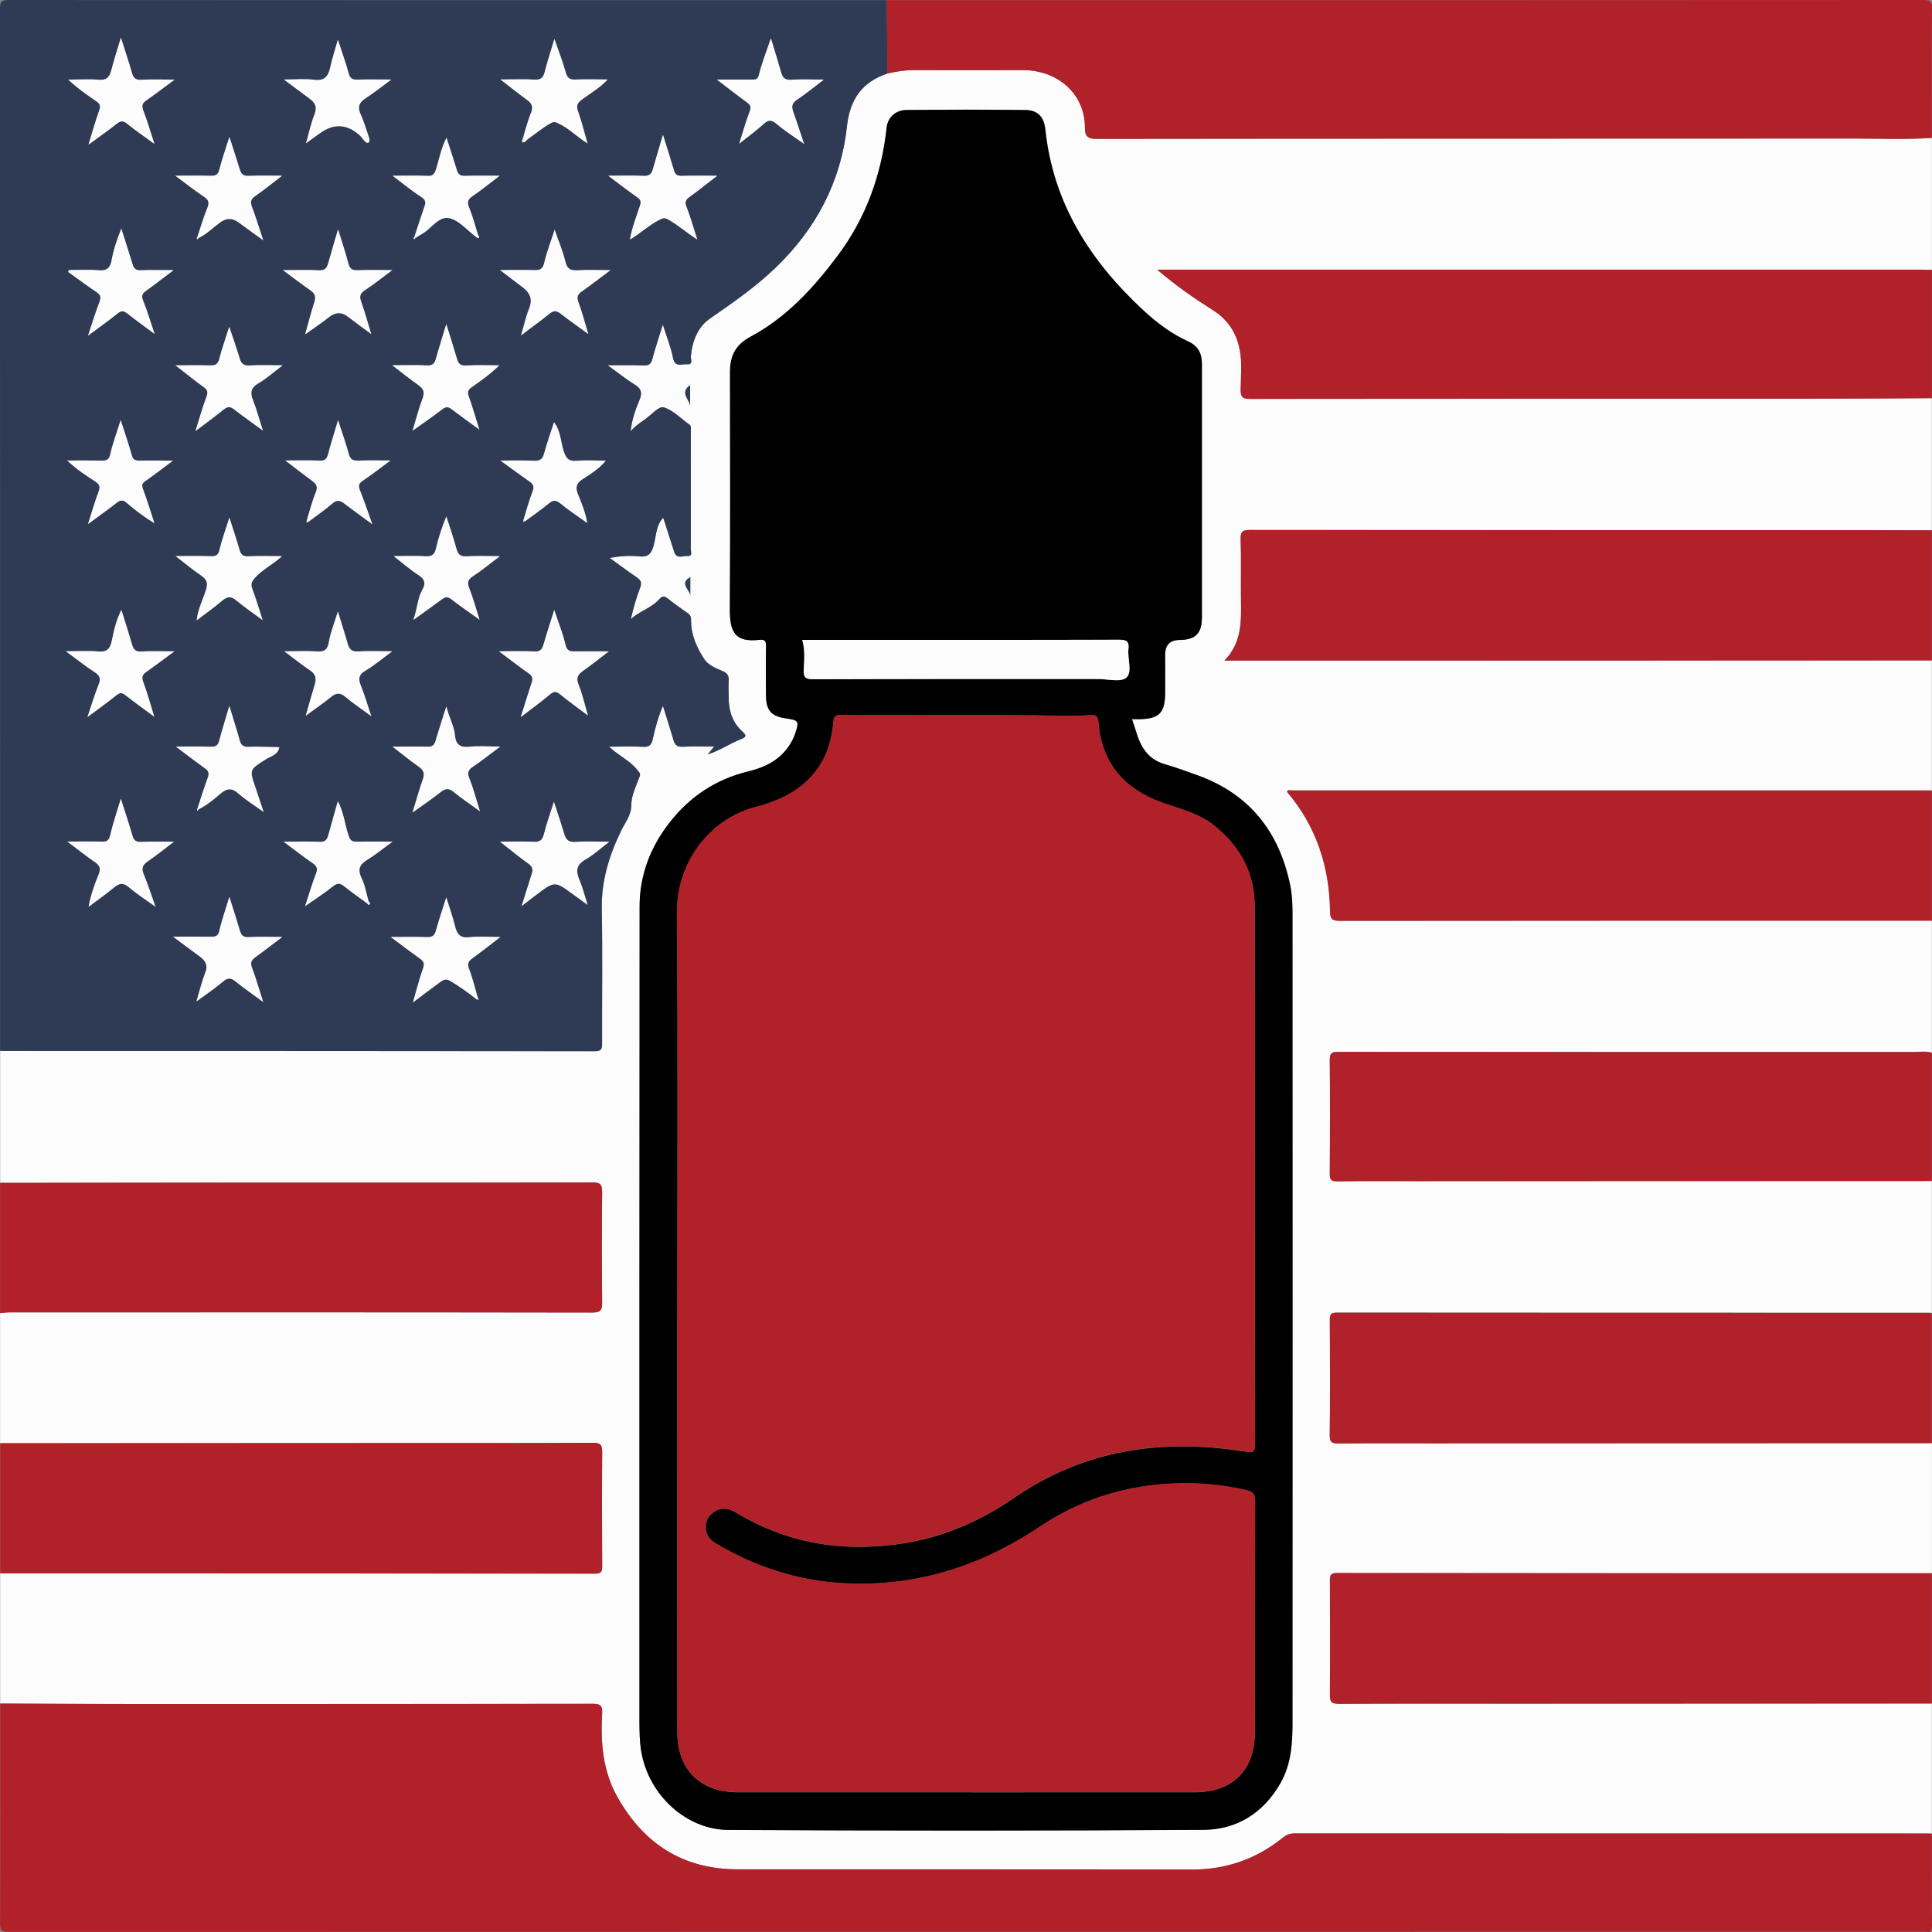 <svg viewBox="0 0 24 24" height="24" width="24" xmlns="http://www.w3.org/2000/svg" data-name="Layer_1" id="a">
  <rect x="0" y="0" width="24" height="24" fill="#808080" stroke="none"/>
  <path style="fill: #fdfcfc;" d="M23.998,21.162v1.617c-.012,0-.023-.002-.035-.002-2.627,0-5.255,0-7.882-.001-.059,0-.101.017-.146.054-.33.265-.702.396-1.131.395-1.882-.005-3.763,0-5.645-.003-.673,0-1.163-.317-1.489-.897-.183-.325-.21-.679-.19-1.041.005-.087-.014-.118-.112-.118-1.909.004-3.818.003-5.727.003-.546,0-1.093-.004-1.639-.006v-1.617c2.463,0,4.926,0,7.389.003.075,0,.089-.022.089-.092-.003-.472-.004-.945,0-1.417,0-.088-.017-.116-.113-.116-.921.004-1.842.003-2.764.003-1.534,0-3.068.001-4.602.002,0-.539,0-1.078,0-1.617.039-.003.077-.009.116-.009,2.413,0,4.825-.002,7.238.002.108,0,.127-.029.125-.129-.005-.453-.005-.906,0-1.359,0-.096-.014-.13-.123-.129-1.343.005-2.686.003-4.029.003-1.109,0-2.217.002-3.326.003,0-.547,0-1.094,0-1.64.012,0,.023.002.035.002,2.451,0,4.902,0,7.353.003.086,0,.09-.035.09-.101-.002-.554.007-1.109-.004-1.662-.007-.352.092-.671.243-.981.05-.101.124-.185.124-.317,0-.117.061-.236.103-.351.015-.041-.005-.051-.024-.076-.092-.121-.235-.18-.356-.295.153,0,.288-.005.423.002.074.004.104-.024.119-.09.03-.14.067-.277.128-.419.047.15.092.287.131.426.018.062.047.086.115.082.126-.007.252-.002.39-.002-.035.042-.059.07-.082.099,0,.002-.002.005-.002.007,0-.003,0-.006,0-.009.148-.043.275-.135.418-.19.061-.023.073-.044.018-.092-.132-.117-.175-.271-.173-.442,0-.062-.003-.125,0-.187.004-.066-.013-.098-.083-.127-.08-.033-.173-.071-.222-.148-.093-.144-.163-.301-.162-.478,0-.037-.006-.066-.04-.089-.086-.06-.172-.121-.254-.187-.041-.033-.071-.022-.099.01-.097.113-.247.149-.356.251.032-.135.067-.265.116-.39.025-.065.009-.096-.044-.132-.114-.077-.224-.159-.335-.24.127-.022.248-.032.366-.019.112.012.152-.031.181-.134.033-.116.023-.25.12-.345.046.143.091.282.135.422.03.096.109.048.167.052.067.005.039-.055.039-.086.002-.488.002-.976,0-1.464,0-.029.013-.062-.021-.085-.105-.074-.201-.179-.317-.211-.059-.016-.155.097-.233.151-.062.043-.125.086-.176.147.014-.137.057-.264.109-.387.035-.084.029-.14-.055-.192-.11-.068-.211-.15-.34-.242.173,0,.313-.004.452.002.062.002.087-.018.103-.077.037-.137.082-.272.131-.431.049.156.102.283.127.415.024.123.108.074.171.079.086.008.047-.065.05-.1.018-.187.087-.364.235-.466.283-.195.565-.391.813-.629.502-.481.815-1.065.891-1.759.036-.333.186-.553.504-.658.11-.027.22-.044.335-.043.449.002.898.001,1.347,0,.43,0,.774.292.772.716,0,.109.036.138.148.138,3.138-.004,6.276-.002,9.414-.004.32,0,.639.014.959-.008v1.64c-.039,0-.078-.002-.117-.002-3.12,0-6.24,0-9.36,0h-.146c.231.198.46.356.695.505.181.114.287.277.329.488.033.167.013.335.012.502,0,.097.033.11.118.11,2.374-.002,4.748-.002,7.122-.003.449,0,.898-.004,1.346-.006v1.64c-.273,0-.547-.002-.82-.002-2.55,0-5.1,0-7.65-.002-.087,0-.119.015-.116.111.008.25,0,.5.004.75.003.268.014.537-.206.761.932,0,1.837,0,2.743,0,2.015,0,4.03-.001,6.045-.002v1.617c-.012,0-.023-.001-.035-.001-2.639,0-5.278,0-7.917,0-.02,0-.048-.013-.059.016.363.429.528.928.535,1.483.001.095.024.121.121.121,2.452-.003,4.903-.002,7.355-.002v1.64c-.073-.023-.147-.009-.221-.009-2.385,0-4.769,0-7.154-.002-.08,0-.105.017-.104.1.004.472.004.945,0,1.417,0,.071.016.092.09.091.34-.004.679-.002,1.019-.002,2.123,0,4.247-.001,6.37-.002v1.64c-.012-.001-.023-.003-.035-.003-2.452,0-4.904,0-7.356-.002-.078,0-.088.025-.087.092.003.476.005.953-.001,1.429-.001.095.031.105.112.104.386-.004.773-.002,1.16-.002,2.069,0,4.139-.001,6.208-.002v1.617c-2.463,0-4.926,0-7.389-.003-.075,0-.089.022-.089.092.003.472.004.945,0,1.417,0,.089.018.116.113.116.749-.004,1.499-.002,2.248-.002,1.706,0,3.412-.001,5.117-.002ZM14.061,8.933c.036,0,.063,0,.09,0,.245-.001.322-.076.324-.319.001-.16,0-.32,0-.48q0-.183.18-.185c.199-.002.277-.082.277-.284,0-.457,0-.914,0-1.371,0-.59,0-1.179,0-1.769,0-.132-.042-.226-.174-.286-.207-.094-.389-.232-.554-.385-.659-.61-1.121-1.328-1.217-2.245-.017-.159-.095-.241-.248-.243-.492-.006-.984-.005-1.476,0-.139.001-.234.093-.247.218-.064.585-.254,1.12-.61,1.594-.3.4-.635.764-1.079,1.003-.191.102-.257.24-.257.439.001.98.004,1.96-.002,2.941-.002.287.06.422.371.386.06-.007.08.013.079.077-.004.203-.002.406-.001.609.001.191.063.263.246.29.163.024.168.032.116.191-.018.056-.046.106-.079.155-.121.179-.301.264-.503.313-.401.097-.726.314-.979.637-.237.304-.37.653-.371,1.039-.003,3.374-.002,6.748-.002,10.122,0,.125.002.249.022.373.088.541.558.975,1.08.978,1.968.011,3.936.011,5.905-.001.413-.002.741-.207.954-.577.135-.235.151-.491.151-.75.002-3.351.001-6.701,0-10.052,0-.114-.003-.231-.026-.343-.134-.668-.502-1.143-1.154-1.378-.135-.049-.27-.098-.408-.138-.212-.061-.302-.221-.358-.414-.013-.044-.029-.087-.048-.146ZM8.573,5.041v-.256c-.134.094-.008.174,0,.256ZM8.575,7.405v-.235c-.147.082.006.16,0,.235Z"></path>
  <path style="fill: #2f3b55;" d="M8.789,9.373c.024-.028.047-.057.082-.099-.138,0-.264-.005-.39.002-.068.004-.097-.021-.115-.082-.04-.139-.085-.276-.131-.426-.061.142-.097.28-.128.419-.014.066-.044.095-.119.09-.135-.008-.27-.002-.423-.002.121.114.264.174.356.295.019.025.039.035.024.076-.042.115-.102.234-.103.351,0,.132-.075.215-.124.317-.151.31-.25.628-.243.981.011.554.002,1.108.004,1.662,0,.067-.003.102-.09.101-2.451-.003-4.902-.002-7.353-.003-.012,0-.023-.001-.035-.002,0-4.315,0-8.631-.002-12.946C0,.02.02,0,.108,0c3.636.003,7.272.002,10.908.002.003.304.006.608.009.911-.318.104-.468.324-.504.658-.076.694-.388,1.279-.891,1.759-.248.237-.53.433-.813.629-.148.102-.217.279-.235.466-.003.036.035.108-.05.1-.063-.006-.147.044-.171-.079-.025-.132-.078-.259-.127-.415-.049.159-.094.294-.131.431-.016.059-.041.079-.103.077-.14-.005-.28-.002-.452-.002.129.093.23.175.34.242.084.052.091.108.055.192-.052.123-.095.25-.109.387.051-.062.114-.104.176-.147.079-.055.174-.168.233-.151.116.032.212.137.317.211.034.023.021.056.021.085,0,.488.001.976,0,1.464,0,.031.028.091-.039.086-.057-.004-.136.044-.167-.052-.044-.139-.089-.278-.135-.422-.096.095-.086.23-.12.345-.03.104-.07.146-.181.134-.118-.012-.238-.003-.366.019.112.08.221.163.335.24.053.036.069.067.044.132-.049.125-.084.255-.116.39.108-.102.258-.138.356-.251.028-.032.058-.043.099-.01.082.066.168.127.254.187.034.023.04.052.04.089-.001.178.069.334.162.478.049.076.142.114.222.148.07.029.087.061.083.127-.004.062,0,.125,0,.187-.002.171.041.325.173.442.054.048.042.069-.018.092-.143.055-.269.147-.418.19l.002.002ZM3.833,6.482c.099-.075.203-.145.297-.227.057-.05.097-.038.149.002.106.082.216.16.347.256-.057-.158-.101-.291-.153-.42-.023-.057-.018-.087.037-.123.112-.073.217-.157.341-.249-.148,0-.276-.004-.403.002-.065.003-.096-.016-.114-.082-.037-.135-.084-.268-.134-.421-.046.154-.088.29-.125.427-.016.058-.041.078-.103.076-.133-.006-.266-.002-.427-.002.128.098.229.177.333.253.053.038.075.073.045.144-.046.11-.074.228-.11.343-.002.009-.004.019-.006.028.009-.002.018-.004.027-.006ZM6.52,6.473c.097-.072.196-.14.289-.216.053-.043.089-.055.148-.006.103.085.216.158.335.244-.022-.136-.07-.249-.117-.362-.032-.077-.019-.132.057-.181.1-.065.205-.127.29-.231-.133,0-.25-.007-.367.002-.091.008-.123-.028-.152-.11-.042-.121-.038-.259-.123-.369-.043.135-.089.263-.125.394-.019.07-.055.087-.123.084-.129-.005-.258-.002-.418-.002.138.1.247.181.359.258.047.033.065.063.041.124-.044.116-.076.236-.112.354l-.003.028.02-.013ZM2.463,10.055c.101-.051.188-.123.273-.195.08-.069.141-.078.225-.003.089.08.193.143.313.229-.039-.119-.069-.21-.1-.3-.08-.231-.077-.226.133-.358.059-.037.15-.054.161-.149.002-.002.005-.004.007-.007l-.005.009c-.128-.002-.257-.009-.385-.005-.069.002-.094-.024-.11-.086-.037-.136-.081-.27-.127-.422-.046.155-.089.292-.125.43-.016.06-.043.079-.104.077-.136-.005-.272-.002-.435-.002.138.104.248.189.362.27.045.032.054.062.035.114-.046.127-.086.257-.128.385-.002.009-.007.023-.005.025.013.008.013-.004.015-.013ZM5.16,2.957c.026-.016.051-.034.077-.048.119-.064.212-.228.344-.199.123.027.225.153.336.236.009.005.026.016.027.015.01-.013.01-.027-.005-.037-.036-.115-.066-.232-.111-.343-.027-.067-.022-.102.039-.143.111-.075.214-.16.339-.255-.161,0-.297-.004-.432.002-.058.002-.083-.019-.099-.07-.041-.133-.084-.264-.129-.404-.069.132-.091.271-.134.403-.017.05-.04.073-.098.071-.135-.005-.27-.002-.438-.002.137.103.243.191.358.265.057.037.056.068.037.121-.044.124-.084.25-.125.375-.007.01-.013.019,0,.028,0,0,.008-.01.013-.015ZM2.465,2.957c.099-.048.177-.126.263-.191.084-.063.16-.061.241,0,.093.07.188.137.3.218-.05-.151-.09-.284-.139-.413-.023-.061-.019-.096.039-.136.109-.075.211-.159.334-.253-.155,0-.284-.005-.412.002-.069.004-.096-.022-.114-.082-.038-.128-.081-.254-.128-.401-.046.148-.092.272-.123.4-.017.07-.049.084-.113.082-.137-.004-.274-.001-.436-.001.133.099.24.183.353.259.057.038.074.07.046.139-.049.118-.084.241-.125.363-.007.01-.011.019,0,.029.004-.005.008-.011.013-.016ZM4.558,11.22c.011.005.016.032.032.015.01-.011.003-.029-.011-.039-.028-.097-.044-.199-.088-.289-.055-.113-.019-.172.078-.231.099-.06.188-.134.307-.221-.175,0-.311-.002-.447.001-.055.001-.077-.015-.097-.071-.048-.136-.058-.284-.135-.432-.043.152-.082.286-.118.42-.016.059-.04.089-.111.085-.138-.008-.276-.002-.445-.002.136.101.245.187.359.265.054.037.069.068.043.133-.049.125-.086.254-.135.403.129-.091.243-.163.348-.248.055-.044.089-.039.139.002.091.073.187.14.281.209ZM6.482,1.755c.039.033.055-.013.075-.027.096-.065.183-.142.287-.198.043-.023.059-.012.097.006.127.06.224.163.357.246-.042-.144-.072-.273-.117-.396-.027-.074-.007-.108.052-.152.102-.076.217-.14.316-.246-.147,0-.276-.004-.404.001-.071.003-.099-.021-.118-.091-.036-.131-.086-.259-.14-.413-.047.157-.088.281-.12.408-.018.071-.047.102-.126.097-.131-.008-.262-.002-.424-.002.124.096.223.175.325.25.059.043.088.082.055.163-.047.114-.076.236-.111.355.002.006.003.012.005.018.002-.002.004-.005.007-.007-.005-.004-.01-.008-.015-.012ZM5.919,12.414c.009.002.018.003.028.005-.003-.009-.006-.019-.01-.028-.035-.119-.063-.241-.108-.356-.026-.067-.007-.097.044-.134.108-.078.212-.161.345-.263-.152,0-.269-.011-.383.003-.116.014-.156-.037-.18-.137-.028-.114-.068-.226-.109-.357-.047.149-.091.277-.127.408-.017.064-.046.087-.113.085-.142-.005-.284-.002-.449-.002.131.098.244.184.36.267.046.033.063.061.041.123-.048.132-.081.27-.126.423.119-.09.22-.168.325-.243.038-.027.076-.062.134-.027.116.069.226.146.331.231ZM5.955,5.337c-.047-.151-.085-.284-.132-.414-.02-.055-.009-.082.037-.115.114-.081.23-.162.342-.271-.15,0-.283-.006-.414.002-.071.004-.095-.026-.112-.085-.04-.137-.084-.274-.132-.429-.047.156-.09.292-.129.43-.017.062-.045.087-.114.083-.131-.007-.262-.002-.428-.002.124.095.219.172.319.242.064.045.089.087.058.169-.048.125-.08.256-.125.402.136-.097.255-.178.368-.266.047-.036.078-.032.121.001.107.082.217.16.341.251ZM7.564,8.091c-.166,0-.298-.002-.431,0-.062.001-.092-.012-.109-.085-.032-.137-.086-.27-.139-.429-.051.161-.095.295-.134.431-.017.06-.042.088-.112.084-.136-.007-.272-.002-.441-.002.142.106.252.192.367.272.047.033.057.065.04.117-.044.131-.084.263-.136.428.139-.107.254-.19.362-.281.048-.041.078-.042.126-.002.107.087.219.168.346.263-.041-.14-.068-.266-.116-.383-.035-.085-.007-.126.057-.172.101-.071.197-.149.32-.242ZM6.473,4.165c.134-.102.247-.184.356-.271.048-.038.085-.038.133,0,.105.082.214.157.346.254-.047-.153-.078-.277-.123-.396-.024-.065-.009-.097.044-.134.112-.078.22-.163.354-.263-.16,0-.284-.006-.408.002-.087.005-.13-.016-.152-.109-.03-.128-.083-.25-.133-.395-.05.154-.099.28-.129.411-.019.082-.058.094-.129.091-.131-.005-.262-.001-.42-.001.106.08.19.146.276.21.095.07.134.151.084.271-.04.095-.061.198-.099.329ZM2.848,4.061c-.048.151-.092.271-.122.395-.017.068-.048.086-.113.084-.135-.004-.271-.001-.433-.001.131.102.237.188.347.267.049.035.062.062.039.123-.05.131-.087.267-.137.427.132-.1.245-.182.352-.269.048-.039.081-.037.129,0,.111.086.226.167.356.262-.045-.14-.077-.262-.123-.379-.037-.095-.025-.154.068-.208.1-.058.187-.137.301-.223-.16,0-.288-.006-.415.002-.075.004-.101-.027-.12-.091-.037-.122-.08-.242-.128-.388ZM1.916,8.903c-.05-.162-.087-.3-.137-.432-.023-.061-.008-.09.039-.124.109-.077.216-.157.348-.255-.16,0-.288-.005-.414.002-.07.004-.094-.026-.111-.085-.04-.138-.085-.275-.133-.432-.071.138-.094.266-.121.392-.021.096-.063.134-.165.125-.122-.011-.245-.003-.404-.003.139.102.246.188.361.262.066.043.074.082.046.152-.049.121-.086.246-.139.404.141-.106.254-.186.362-.273.042-.034.068-.032.109,0,.11.086.223.167.359.268ZM7.826,2.974c.134-.079.24-.184.373-.248.038-.018.056-.022.098,0,.123.067.227.161.363.249-.048-.15-.083-.281-.134-.405-.025-.062-.01-.089.037-.123.111-.081.219-.167.345-.264-.162,0-.301-.003-.44.002-.057.002-.083-.017-.098-.07-.041-.14-.086-.279-.136-.44-.045.153-.086.285-.123.419-.017.063-.043.096-.118.091-.137-.008-.274-.002-.439-.002.138.103.249.189.363.269.043.03.047.056.031.104-.044.135-.098.268-.124.418ZM4.612,4.15c-.046-.152-.08-.277-.124-.4-.023-.065-.019-.104.044-.144.11-.072.213-.155.342-.251-.166,0-.298-.004-.43.002-.065.003-.098-.016-.115-.082-.035-.133-.079-.265-.129-.427-.047.16-.085.289-.121.419-.017.061-.042.096-.117.091-.138-.008-.277-.002-.446-.002.128.095.232.175.339.249.055.038.073.078.052.145-.041.127-.074.256-.115.403.109-.078.205-.141.295-.213.082-.065.158-.067.24-.003.086.067.174.13.286.213ZM1.502,9.924c-.052.175-.099.313-.133.455-.015.065-.042.08-.102.078-.134-.004-.267-.001-.429-.001.13.098.233.18.341.254.06.041.078.078.048.152-.05.123-.099.248-.125.404.117-.088.219-.159.313-.238.065-.055.115-.067.187-.005.096.083.204.151.33.242-.054-.152-.094-.28-.146-.403-.032-.075-.014-.117.05-.16.104-.071.202-.151.325-.244-.154,0-.282-.004-.408.002-.061.003-.089-.016-.106-.074-.042-.143-.089-.284-.144-.46ZM2.85,11.145c-.047.154-.093.283-.122.414-.015.066-.042.08-.101.078-.149-.003-.298,0-.475,0,.127.094.229.171.332.246.071.052.105.109.067.203-.044.11-.071.227-.109.355.12-.089.231-.163.331-.248.06-.051.1-.044.156.001.105.084.215.16.341.253-.049-.154-.087-.292-.138-.424-.026-.067-.005-.098.045-.134.109-.078.214-.16.331-.249-.152,0-.284-.006-.416.002-.072.004-.095-.027-.112-.085-.038-.13-.08-.259-.128-.411ZM1.099,1.797c.13-.096.245-.176.354-.262.05-.039.081-.036.129.004.099.081.206.153.336.248-.053-.163-.091-.292-.139-.418-.023-.06-.009-.089.04-.123.112-.078.22-.161.35-.257-.158,0-.286-.005-.415.002-.068.004-.096-.02-.114-.082-.04-.137-.085-.273-.138-.442-.048.16-.088.285-.121.411-.022.083-.06.121-.153.113-.121-.01-.244-.002-.38-.002.116.109.231.189.346.267.045.031.059.058.039.115-.048.134-.086.271-.134.426ZM6.479,11.257c.104-.08.183-.143.265-.202.127-.093.171-.092.298,0,.079.057.157.114.258.187-.04-.123-.063-.222-.103-.313-.048-.113-.034-.189.08-.254.097-.055.18-.133.292-.218-.164,0-.293-.008-.421.003-.091.007-.12-.034-.142-.109-.036-.126-.08-.25-.125-.389-.046.145-.093.273-.125.404-.019.078-.056.095-.129.092-.128-.006-.257-.002-.416-.002.137.107.241.194.353.273.052.036.06.073.042.127-.041.125-.079.25-.127.402ZM4.876,9.275c.124.096.22.176.322.246.064.044.08.088.054.162-.045.126-.08.256-.127.41.132-.095.245-.17.35-.254.058-.046.1-.051.16-.002.099.081.205.152.327.241-.048-.153-.081-.285-.132-.409-.031-.076-.009-.109.052-.15.107-.071.207-.152.332-.245-.154,0-.276-.01-.395.003-.114.013-.159-.046-.167-.137-.01-.125-.076-.228-.107-.366-.05.158-.095.294-.135.431-.016.054-.042.073-.099.071-.135-.004-.27-.001-.435-.001ZM.855,3.355c-.003.007-.006.015-.008.022.116.084.23.171.35.249.053.035.061.065.039.123-.049.129-.089.26-.143.42.14-.104.256-.187.368-.276.046-.037.076-.034.12,0,.102.08.208.156.339.254-.054-.159-.091-.289-.142-.413-.025-.061-.011-.089.037-.123.109-.078.215-.161.341-.256-.152,0-.279-.004-.406.002-.063.003-.088-.023-.104-.077-.043-.141-.088-.281-.139-.442-.055.143-.098.265-.12.393-.016.094-.058.136-.162.126-.122-.011-.247-.003-.37-.003ZM9.988,1.787c-.049-.146-.09-.274-.135-.4-.022-.063-.017-.105.044-.147.108-.073.209-.156.336-.252-.157,0-.285-.006-.411.002-.074.005-.101-.026-.119-.09-.038-.136-.08-.27-.127-.424-.056.164-.113.304-.148.449-.015.06-.037.063-.083.063-.139-.001-.277,0-.44,0,.137.105.252.196.371.281.045.032.057.057.036.114-.048.126-.084.256-.13.401.111-.088.211-.161.302-.244.062-.057.1-.054.164,0,.1.086.213.156.339.246ZM3.535,8.091c.12.09.216.168.319.236.068.046.081.099.058.172-.038.125-.073.25-.113.39.115-.084.217-.154.313-.232.063-.052.111-.058.178-.003.095.08.199.149.323.241-.049-.146-.083-.264-.129-.378-.034-.084-.03-.137.057-.188.108-.064.205-.147.332-.24-.162,0-.293-.006-.423.002-.079.005-.11-.027-.13-.096-.035-.124-.075-.247-.122-.4-.044.142-.091.255-.111.374-.017.097-.052.129-.149.122-.124-.009-.249-.002-.402-.002ZM5.545,6.416c-.057.138-.099.266-.129.398-.016.07-.047.102-.126.097-.126-.008-.252-.002-.4-.002.116.09.209.173.312.238.077.049.087.104.048.173-.065.114-.066.245-.115.382.129-.094.243-.174.355-.257.043-.032.075-.034.12.002.108.085.222.162.347.252-.045-.141-.079-.267-.127-.388-.028-.071-.023-.109.045-.152.108-.07.208-.154.335-.249-.159,0-.288-.006-.415.002-.08.005-.107-.028-.126-.098-.035-.13-.08-.257-.124-.397ZM3.801,1.78c.065-.047.121-.087.177-.127q.253-.183.488.025c.022.02.038.048.06.069.015.015.034.04.057.02.01-.009.009-.037.003-.054-.033-.099-.064-.2-.106-.295-.042-.093-.015-.148.066-.2.102-.066.197-.142.316-.23-.159,0-.29-.002-.422.001-.059.002-.09-.011-.107-.075-.035-.132-.083-.261-.135-.421-.037.132-.072.237-.095.345-.025.113-.072.17-.202.153-.113-.015-.23-.003-.373-.003.121.09.219.163.317.236.065.049.101.101.064.193-.046.113-.07.235-.107.363ZM1.499,5.219c-.05.161-.099.289-.128.421-.016.073-.048.084-.111.082-.135-.004-.269-.001-.425-.001.119.111.235.187.351.262.051.033.06.065.039.123-.047.125-.083.253-.132.404.136-.1.25-.181.36-.267.046-.036.079-.032.121.004.104.089.213.172.344.253-.05-.153-.091-.29-.141-.422-.019-.05-.013-.073.03-.103.109-.076.214-.158.342-.253-.157,0-.285-.002-.413,0-.053.001-.084-.008-.1-.069-.036-.134-.083-.266-.137-.434ZM3.502,6.909c-.152,0-.284-.005-.416.002-.069.004-.094-.024-.111-.085-.036-.126-.079-.251-.125-.395-.045.144-.09.267-.121.394-.016.068-.043.087-.11.085-.136-.005-.273-.002-.437-.002.122.094.214.172.314.239.071.048.092.093.064.18-.039.121-.1.237-.116.379.112-.085.217-.159.314-.242.063-.054.11-.063.178-.006.1.084.21.158.327.245-.045-.137-.081-.263-.127-.385-.021-.056-.013-.09.026-.134.093-.107.222-.165.341-.275Z"></path>
  <path style="fill: #b02129;" d="M.002,21.162c.546.002,1.093.006,1.639.006,1.909,0,3.818,0,5.727-.003.098,0,.117.031.112.118-.021.362.007.716.19,1.041.327.58.816.896,1.489.897,1.882.002,3.763-.002,5.645.003.428.001.801-.131,1.131-.395.045-.036.087-.054.146-.054,2.627.001,5.255.001,7.882.001.012,0,.023.001.035.002,0,.383-.001.765.002,1.148,0,.059-.013.082-.072.071-.011-.002-.023,0-.035,0-7.928,0-15.856,0-23.784.002-.088,0-.108-.02-.108-.108.004-.91.002-1.82.002-2.73Z"></path>
  <path style="fill: #b02129;" d="M11.024.913c-.003-.304-.006-.608-.009-.911C15.308.002,19.6.003,23.892,0c.088,0,.109.02.108.108-.005.535-.002,1.07-.002,1.605-.319.022-.639.008-.959.008-3.138.002-6.276,0-9.414.004-.112,0-.149-.03-.148-.138.002-.423-.341-.717-.772-.716-.449,0-.898.002-1.347,0-.114,0-.225.016-.335.043Z"></path>
  <path style="fill: #b02129;" d="M23.998,4.946c-.449.002-.898.006-1.346.006-2.374,0-4.748,0-7.122.003-.085,0-.118-.014-.118-.11.001-.167.021-.335-.012-.502-.041-.21-.148-.374-.329-.488-.236-.149-.465-.307-.695-.505h.146c3.12,0,6.24,0,9.36,0,.039,0,.078.002.117.002v1.593Z"></path>
  <path style="fill: #b02129;" d="M23.998,8.204c-2.015,0-4.03.001-6.045.002-.906,0-1.812,0-2.743,0,.221-.224.209-.493.206-.761-.003-.25.004-.5-.004-.75-.003-.096.029-.111.116-.111,2.55.002,5.1.002,7.65.002.273,0,.547.001.82.002v1.617Z"></path>
  <path style="fill: #b02129;" d="M23.998,11.437c-2.452,0-4.903-.001-7.355.002-.097,0-.12-.026-.121-.121-.007-.554-.171-1.054-.535-1.483.011-.029.038-.016.059-.016,2.639,0,5.278,0,7.917,0,.012,0,.023,0,.035.001v1.617Z"></path>
  <path style="fill: #b02129;" d="M23.998,21.162c-1.706,0-3.412.001-5.117.002-.749,0-1.499-.002-2.248.002-.095,0-.114-.027-.113-.116.004-.472.003-.945,0-1.417,0-.07.014-.092.089-.092,2.463.003,4.926.003,7.389.003v1.617Z"></path>
  <path style="fill: #b02129;" d="M.002,17.928c1.534,0,3.068-.001,4.602-.002.921,0,1.842.001,2.764-.003.095,0,.113.028.113.116-.004.472-.003.945,0,1.417,0,.07-.014.092-.089.092-2.463-.003-4.926-.003-7.389-.003v-1.617Z"></path>
  <path style="fill: #b02129;" d="M23.998,17.928c-2.069,0-4.139.001-6.208.002-.387,0-.773-.002-1.16.002-.081,0-.113-.01-.112-.104.006-.476.004-.953.001-1.429,0-.067.01-.092.087-.092,2.452.002,4.904.002,7.356.002.012,0,.023.002.035.003v1.617Z"></path>
  <path style="fill: #b02129;" d="M.002,14.694c1.109-.001,2.217-.002,3.326-.003,1.343,0,2.686.002,4.029-.003.109,0,.124.033.123.129-.005.453-.005.906,0,1.359.001.099-.018.129-.125.129-2.413-.004-4.825-.003-7.238-.002-.039,0-.077.006-.116.009,0-.539,0-1.078,0-1.617Z"></path>
  <path style="fill: #b02129;" d="M23.998,14.671c-2.123,0-4.247.001-6.37.002-.34,0-.679-.002-1.019.002-.074,0-.09-.02-.09-.091.003-.472.004-.945,0-1.417,0-.083.024-.101.104-.1,2.385.002,4.769.002,7.154.002.073,0,.148-.014.221.009v1.593Z"></path>
  <path d="M14.061,8.933c.02.059.035.102.048.146.056.193.147.353.358.414.138.04.273.089.408.138.652.235,1.02.711,1.154,1.378.022.112.026.229.026.343.001,3.351.002,6.701,0,10.052,0,.259-.017.515-.151.75-.212.37-.541.574-.954.577-1.968.012-3.936.012-5.905.001-.522-.003-.991-.437-1.08-.978-.02-.124-.022-.248-.022-.373,0-3.374-.001-6.748.002-10.122,0-.386.134-.735.371-1.039.252-.324.577-.54.979-.637.202-.049.381-.134.503-.313.033-.049.06-.099.079-.155.052-.159.047-.167-.116-.191-.183-.027-.245-.099-.246-.29-.001-.203-.003-.406.001-.609.001-.063-.019-.083-.079-.077-.311.036-.373-.099-.371-.386.006-.98.003-1.96.002-2.941,0-.199.066-.337.257-.439.444-.238.779-.602,1.079-1.003.356-.475.546-1.009.61-1.594.014-.125.108-.216.247-.218.492-.005.984-.006,1.476,0,.153.002.231.083.248.243.096.917.559,1.635,1.217,2.245.166.153.348.292.554.385.132.06.174.154.174.286,0,.59,0,1.179,0,1.769,0,.457,0,.914,0,1.371,0,.202-.079.282-.277.284q-.18.002-.18.185c0,.16.002.32,0,.48-.002.243-.079.318-.324.319-.027,0-.054,0-.09,0ZM8.413,16.371c0,.5,0,1,0,1.5,0,1.215-.001,2.429.001,3.644,0,.471.283.749.752.75.266,0,.531,0,.797,0,1.625,0,3.249.001,4.874,0,.476,0,.751-.274.752-.747.001-.957,0-1.914.003-2.87,0-.082-.023-.116-.102-.134-.225-.051-.453-.082-.683-.087-.684-.013-1.313.154-1.891.54-.741.496-1.558.756-2.463.7-.565-.035-1.083-.208-1.567-.497-.068-.041-.111-.097-.118-.177-.009-.096.033-.169.111-.217.088-.054.176-.04.264.014.634.383,1.318.495,2.047.388.517-.076.984-.279,1.408-.571.874-.602,1.836-.737,2.86-.576.085.013.133.032.133-.089-.003-2.226-.002-4.452-.004-6.678,0-.417-.18-.75-.505-1.009-.195-.155-.433-.208-.66-.29-.464-.169-.739-.492-.777-.995-.005-.066-.027-.089-.091-.085-.112.006-.225.012-.337.009-.925-.02-1.85-.003-2.775-.01-.056,0-.082.01-.088.075-.018.212-.07.411-.197.59-.191.268-.465.397-.769.477-.592.155-.984.705-.979,1.322.014,1.675.005,3.351.005,5.026ZM9.966,7.949c.037.13.024.251.018.37-.005.099.024.12.121.119,1.179-.004,2.357-.002,3.536-.003.121,0,.282.044.351-.017.078-.069.013-.234.026-.356.01-.089-.016-.116-.111-.115-1.03.004-2.061.002-3.091.002-.281,0-.561,0-.85,0Z"></path>
  <path style="fill: #2f3b55;" d="M8.573,5.041c-.008-.082-.134-.162,0-.256v.256Z"></path>
  <path style="fill: #2f3b55;" d="M8.575,7.405c.006-.075-.147-.154,0-.235v.235Z"></path>
  <polygon style="fill: #2f3b55;" points="8.787 9.371 8.786 9.38 8.789 9.373 8.787 9.371"></polygon>
  <path style="fill: #fdfcfc;" d="M5.955,5.337c-.125-.091-.234-.169-.341-.251-.043-.033-.074-.038-.121-.001-.114.088-.233.169-.368.266.045-.147.077-.278.125-.402.031-.082.006-.124-.058-.169-.1-.07-.195-.148-.319-.242.166,0,.297-.005.428.002.069.004.097-.021.114-.083.038-.138.082-.274.129-.43.048.155.092.291.132.429.017.059.04.089.112.085.132-.008.264-.002.414-.002-.112.109-.227.19-.342.271-.046.033-.058.059-.037.115.047.13.085.263.132.414Z"></path>
  <path style="fill: #fdfcfc;" d="M7.564,8.091c-.123.093-.219.17-.32.242-.064.045-.092.087-.057.172.048.117.075.243.116.383-.126-.095-.239-.176-.346-.263-.048-.039-.078-.038-.126.002-.108.092-.224.175-.362.281.052-.165.092-.297.136-.428.018-.052.007-.085-.04-.117-.114-.08-.225-.166-.367-.272.169,0,.305-.005.441.002.07.004.094-.025.112-.084.039-.136.084-.27.134-.431.053.159.107.292.139.429.017.072.047.086.109.085.132-.002.264,0,.431,0Z"></path>
  <path style="fill: #fdfcfc;" d="M6.473,4.165c.039-.13.06-.233.099-.329.05-.12.011-.201-.084-.271-.086-.064-.171-.129-.276-.21.157,0,.289-.003.42.001.071.003.11-.01.129-.091.03-.131.08-.258.129-.411.05.145.102.267.133.395.022.093.065.114.152.109.124-.008.249-.002.408-.002-.134.1-.241.185-.354.263-.053.037-.068.069-.044.134.045.119.076.243.123.396-.132-.096-.241-.172-.346-.254-.049-.038-.085-.038-.133,0-.109.087-.221.169-.356.271Z"></path>
  <path style="fill: #fdfcfc;" d="M2.848,4.061c.049.146.092.266.128.388.019.063.046.095.12.091.127-.008.255-.002.415-.002-.114.086-.201.165-.301.223-.094.055-.106.113-.068.208.046.117.078.239.123.379-.13-.095-.245-.175-.356-.262-.047-.037-.081-.039-.129,0-.108.087-.22.169-.352.269.05-.16.087-.296.137-.427.023-.061.01-.088-.039-.123-.11-.079-.215-.165-.347-.267.163,0,.298-.003.433.001.065.002.096-.016.113-.084.031-.123.075-.244.122-.395Z"></path>
  <path style="fill: #fdfcfc;" d="M1.916,8.903c-.136-.101-.249-.182-.359-.268-.041-.032-.068-.033-.109,0-.108.087-.221.168-.362.273.053-.157.091-.283.139-.404.028-.07.02-.109-.046-.152-.115-.074-.222-.16-.361-.262.158,0,.282-.008.404.003.102.009.145-.03.165-.125.027-.126.051-.254.121-.392.049.157.093.294.133.432.017.059.042.089.111.085.127-.007.254-.002.414-.002-.133.098-.239.178-.348.255-.047.033-.062.063-.039.124.05.133.087.271.137.432Z"></path>
  <path style="fill: #fdfcfc;" d="M5.919,12.414c-.105-.085-.215-.162-.331-.231-.058-.035-.096,0-.134.027-.104.075-.206.153-.325.243.045-.153.078-.291.126-.423.022-.062.006-.09-.041-.123-.116-.083-.229-.169-.36-.267.165,0,.307-.004.449.002.067.002.096-.021.113-.085.036-.131.08-.259.127-.408.041.131.081.243.109.357.024.1.064.151.18.137.114-.014.231-.003.383-.003-.133.102-.237.185-.345.263-.05.036-.07.067-.044.134.045.115.073.237.108.356-.006.008-.012.015-.018.023Z"></path>
  <path style="fill: #fdfcfc;" d="M7.826,2.974c.026-.15.08-.283.124-.418.016-.048.012-.074-.031-.104-.115-.08-.225-.166-.363-.269.165,0,.302-.006.439.002.075.004.101-.028.118-.091.037-.134.078-.266.123-.419.05.161.095.3.136.44.015.053.042.071.098.07.139-.005.278-.002.44-.002-.126.097-.234.183-.345.264-.047.034-.062.061-.037.123.05.125.085.256.134.405-.137-.087-.24-.182-.363-.249-.043-.023-.06-.019-.098,0-.133.064-.239.169-.373.248Z"></path>
  <path style="fill: #fdfcfc;" d="M6.485,1.755c.036-.119.065-.24.112-.355.033-.081.004-.12-.055-.163-.102-.074-.201-.154-.325-.25.162,0,.294-.006.424.002.079.005.108-.025.126-.097.032-.127.073-.252.12-.408.053.155.104.282.14.413.019.069.047.094.118.091.128-.005.257-.001.404-.001-.099.106-.213.17-.316.246-.059.044-.079.078-.052.152.045.123.075.252.117.396-.133-.083-.229-.186-.357-.246-.038-.018-.054-.029-.097-.006-.104.056-.191.133-.287.198-.02.014-.036.06-.075.027h.003Z"></path>
  <path style="fill: #fdfcfc;" d="M4.612,4.15c-.112-.083-.2-.146-.286-.213-.082-.064-.158-.062-.24.003-.09.071-.186.135-.295.213.041-.147.074-.276.115-.403.022-.067.004-.107-.052-.145-.107-.074-.21-.154-.339-.249.169,0,.308-.006.446.002.076.005.1-.03.117-.091.036-.129.075-.258.121-.419.05.162.094.293.129.427.017.066.049.084.115.082.132-.005.264-.002.43-.002-.129.096-.232.179-.342.251-.062.041-.067.079-.044.144.044.122.078.248.124.4Z"></path>
  <path style="fill: #fdfcfc;" d="M1.502,9.924c.056.176.103.317.144.46.017.057.045.076.106.074.127-.006.254-.002.408-.002-.123.093-.221.173-.325.244-.064.044-.081.086-.05.16.052.123.092.252.146.403-.126-.091-.234-.159-.33-.242-.072-.062-.121-.05-.187.005-.095.079-.197.15-.313.238.027-.155.075-.28.125-.404.03-.074.012-.11-.048-.152-.108-.074-.211-.156-.341-.254.162,0,.296-.003.429.001.06.002.087-.013.102-.078.033-.142.081-.281.133-.455Z"></path>
  <path style="fill: #fdfcfc;" d="M2.85,11.145c.048.153.09.281.128.411.017.059.04.09.112.085.132-.008.265-.002.416-.002-.117.088-.223.171-.331.249-.05.036-.071.067-.045.134.051.132.089.27.138.424-.125-.092-.236-.169-.341-.253-.056-.045-.096-.052-.156-.001-.1.086-.211.159-.331.248.038-.127.066-.244.109-.355.038-.094.004-.151-.067-.203-.103-.075-.205-.152-.332-.246.177,0,.326-.002.475,0,.059.001.086-.012.101-.078.029-.132.076-.26.122-.414Z"></path>
  <path style="fill: #fdfcfc;" d="M1.099,1.797c.048-.155.086-.293.134-.426.021-.057.007-.084-.039-.115-.115-.079-.23-.158-.346-.267.136,0,.259-.008.38.002.093.008.131-.03.153-.113.033-.126.073-.251.121-.411.053.169.099.304.138.442.018.062.046.086.114.082.128-.007.257-.002.415-.002-.13.096-.238.179-.35.257-.049.034-.063.063-.04.123.048.126.086.255.139.418-.13-.095-.237-.167-.336-.248-.048-.039-.079-.043-.129-.004-.109.087-.224.167-.354.262Z"></path>
  <path style="fill: #fdfcfc;" d="M6.479,11.257c.048-.152.087-.277.127-.402.018-.054.009-.091-.042-.127-.111-.078-.216-.166-.353-.273.159,0,.288-.004.416.002.073.003.11-.014.129-.092.032-.131.079-.259.125-.404.045.139.088.263.125.389.022.075.051.116.142.109.128-.011.257-.003.421-.003-.112.085-.195.163-.292.218-.115.065-.129.141-.08.254.039.092.063.19.103.313-.101-.073-.179-.13-.258-.187-.127-.091-.171-.092-.298,0-.082.06-.161.123-.265.202Z"></path>
  <path style="fill: #fdfcfc;" d="M4.876,9.275c.165,0,.3-.003.435.001.057.002.083-.017.099-.071.04-.137.085-.273.135-.431.031.138.097.242.107.366.007.091.053.15.167.137.119-.013.241-.003.395-.003-.125.093-.225.173-.332.245-.061.041-.083.073-.052.15.051.125.084.256.132.409-.122-.089-.229-.16-.327-.241-.06-.049-.101-.044-.16.002-.105.084-.218.159-.35.254.047-.154.082-.284.127-.41.027-.074.01-.118-.054-.162-.102-.07-.197-.15-.322-.246Z"></path>
  <path style="fill: #fdfcfc;" d="M.855,3.355c.124,0,.248-.009.37.003.104.01.145-.032.162-.126.022-.128.065-.25.12-.393.051.161.096.301.139.442.016.054.041.08.104.077.127-.006.254-.002.406-.002-.126.095-.232.178-.341.256-.048.034-.062.063-.037.123.051.124.088.254.142.413-.131-.097-.237-.173-.339-.254-.044-.035-.074-.037-.12,0-.111.089-.228.172-.368.276.054-.16.094-.292.143-.42.022-.058.013-.088-.039-.123-.12-.079-.234-.166-.35-.249.003-.007.006-.015.008-.022Z"></path>
  <path style="fill: #fdfcfc;" d="M4.558,11.22c-.094-.069-.19-.136-.281-.209-.05-.041-.084-.046-.139-.002-.105.084-.219.157-.348.248.049-.148.086-.278.135-.403.026-.065.011-.096-.043-.133-.114-.078-.223-.164-.359-.265.168,0,.307-.006.445.002.071.004.095-.026.111-.085.036-.134.075-.267.118-.42.077.148.087.296.135.432.02.056.042.072.097.071.136-.003.273-.001.447-.001-.119.086-.208.161-.307.221-.097.059-.133.118-.078.231.044.089.059.192.088.289l-.021.024Z"></path>
  <path style="fill: #fdfcfc;" d="M9.988,1.787c-.126-.09-.239-.16-.339-.246-.064-.054-.102-.057-.164,0-.09.083-.191.155-.302.244.046-.145.082-.276.13-.401.022-.057.009-.081-.036-.114-.119-.086-.234-.177-.371-.281.163,0,.302,0,.44,0,.046,0,.068-.003.083-.063.035-.145.092-.285.148-.449.046.154.089.289.127.424.018.063.045.094.119.09.127-.008.254-.002.411-.002-.127.097-.228.18-.336.252-.061.041-.067.084-.044.147.045.126.086.254.135.4Z"></path>
  <path style="fill: #fdfcfc;" d="M3.535,8.091c.153,0,.278-.006.402.002.097.007.133-.025.149-.122.02-.118.068-.231.111-.374.047.153.087.276.122.4.019.069.05.101.13.096.13-.009.261-.002.423-.002-.127.093-.224.176-.332.24-.087.051-.091.104-.057.188.046.114.08.233.129.378-.124-.092-.228-.161-.323-.241-.066-.056-.114-.049-.178.003-.096.078-.199.148-.313.232.04-.14.075-.266.113-.39.022-.073.01-.126-.058-.172-.102-.069-.198-.146-.319-.236Z"></path>
  <path style="fill: #fdfcfc;" d="M5.545,6.416c.045.141.089.268.124.397.019.07.046.103.126.098.127-.008.255-.002.415-.002-.127.095-.226.179-.335.249-.067.043-.073.082-.045.152.048.121.082.247.127.388-.125-.09-.239-.167-.347-.252-.046-.036-.077-.033-.12-.002-.112.083-.226.164-.355.257.049-.137.049-.267.115-.382.039-.068.029-.124-.048-.173-.103-.066-.196-.148-.312-.238.148,0,.274-.006.4.002.079.005.11-.027.126-.097.03-.132.072-.26.129-.398Z"></path>
  <path style="fill: #fdfcfc;" d="M2.452,2.944c.041-.121.076-.245.125-.363.028-.069.011-.101-.046-.139-.113-.076-.22-.16-.353-.259.162,0,.299-.003.436.001.064.002.096-.012.113-.082.031-.128.076-.252.123-.4.047.147.09.274.128.401.018.06.045.086.114.082.128-.007.257-.002.412-.002-.123.094-.225.178-.334.253-.057.039-.062.075-.039.136.049.129.089.262.139.413-.113-.082-.208-.149-.3-.218-.081-.061-.157-.063-.241,0-.087.065-.164.143-.263.191-.004-.005-.008-.009-.013-.013Z"></path>
  <path style="fill: #fdfcfc;" d="M5.917,2.946c-.111-.083-.213-.209-.336-.236-.133-.029-.225.135-.344.199-.027.014-.052.032-.077.048-.004-.005-.009-.009-.013-.013.042-.125.082-.25.125-.375.018-.052.02-.084-.037-.121-.116-.074-.222-.163-.358-.265.169,0,.304-.004.438.002.058.002.081-.02.098-.071.043-.132.065-.271.134-.403.045.14.088.271.129.404.016.051.042.072.099.07.135-.005.271-.002.432-.002-.125.095-.229.18-.339.255-.061.041-.066.077-.039.143.045.111.075.228.111.343-.007.008-.014.015-.022.023Z"></path>
  <path style="fill: #fdfcfc;" d="M3.801,1.78c.037-.128.062-.25.107-.363.037-.092.002-.143-.064-.193-.098-.074-.196-.146-.317-.236.143,0,.259-.012.373.003.129.017.177-.04.202-.153.023-.107.058-.213.095-.345.052.16.099.289.135.421.017.064.048.076.107.075.131-.004.263-.001.422-.001-.119.087-.214.164-.316.23-.081.052-.108.107-.066.2.043.095.073.196.106.295.006.016.007.045-.003.054-.023.02-.042-.005-.057-.02-.021-.021-.037-.049-.06-.069q-.234-.208-.488-.025c-.056.04-.112.081-.177.127Z"></path>
  <path style="fill: #fdfcfc;" d="M1.499,5.219c.054.168.101.3.137.434.016.061.047.07.1.069.128-.003.256,0,.413,0-.128.095-.233.177-.342.253-.044.03-.049.053-.03.103.05.133.091.269.141.422-.131-.081-.24-.164-.344-.253-.042-.036-.075-.04-.121-.004-.11.086-.224.167-.36.267.049-.151.086-.279.132-.404.022-.058.013-.09-.039-.123-.116-.075-.232-.151-.351-.262.156,0,.291-.002.425.001.063.002.095-.008.111-.082.029-.133.078-.261.128-.421Z"></path>
  <path style="fill: #fdfcfc;" d="M3.469,9.28c-.011.094-.102.112-.161.149-.21.132-.213.127-.133.358.031.09.06.182.1.3-.12-.087-.224-.15-.313-.229-.084-.075-.145-.066-.225.003-.084.073-.172.144-.273.195-.004-.004-.007-.008-.011-.012.042-.129.082-.258.129-.385.019-.052.01-.082-.035-.114-.114-.081-.224-.166-.362-.27.164,0,.3-.003.435.002.062.002.089-.017.104-.077.036-.138.079-.275.125-.43.046.152.09.286.127.422.017.062.042.088.11.086.128-.004.257.003.385.005l-.002-.002Z"></path>
  <path style="fill: #fdfcfc;" d="M3.502,6.909c-.119.11-.248.168-.341.275-.039.045-.047.079-.026.134.046.122.083.247.127.385-.118-.087-.227-.16-.327-.245-.068-.057-.115-.048-.178.006-.097.083-.203.157-.314.242.016-.142.078-.257.116-.379.028-.088.008-.132-.064-.18-.099-.067-.192-.145-.314-.239.165,0,.301-.004.437.002.067.003.094-.017.11-.085.03-.127.076-.25.121-.394.046.144.089.268.125.395.017.061.042.088.111.085.132-.007.264-.002.416-.002Z"></path>
  <path style="fill: #fdfcfc;" d="M6.504,6.458c.037-.118.068-.239.113-.354.024-.061.006-.092-.041-.124-.112-.078-.221-.159-.359-.258.159,0,.289-.004.418.002.068.003.104-.014.123-.084.035-.131.081-.258.125-.394.085.109.081.247.123.369.029.082.061.117.152.11.116-.01.234-.002.367-.002-.085.103-.19.166-.29.231-.076.049-.088.103-.057.181.046.113.094.226.117.362-.119-.085-.232-.158-.335-.244-.059-.049-.095-.037-.148.006-.093.076-.192.145-.289.216-.005-.005-.011-.01-.017-.015Z"></path>
  <path style="fill: #fdfcfc;" d="M3.812,6.46c.036-.115.064-.232.11-.343.03-.071.007-.105-.045-.144-.104-.076-.205-.155-.333-.253.16,0,.294-.004.427.002.062.003.088-.018.103-.076.037-.137.08-.272.125-.427.049.153.097.285.134.421.018.066.049.084.114.082.127-.005.255-.002.403-.002-.124.091-.229.175-.341.249-.055.036-.06.066-.037.123.052.13.096.262.153.42-.131-.096-.24-.174-.347-.256-.052-.04-.091-.051-.149-.002-.094.081-.197.152-.297.227l-.021-.022Z"></path>
  <path style="fill: #fdfcfc;" d="M5.939,2.923c.016.01.016.024.005.037-.001.001-.018-.01-.027-.015.007-.008.014-.015.022-.023Z"></path>
  <path style="fill: #fdfcfc;" d="M4.579,11.196c.014.01.021.029.011.039-.016.017-.021-.01-.032-.015.007-.008.014-.016.021-.024Z"></path>
  <path style="fill: #fdfcfc;" d="M6.482,1.755s.01.008.015.012c-.002.002-.004.005-.007.007-.002-.006-.003-.012-.005-.019,0,0-.003,0-.003,0Z"></path>
  <polygon style="fill: #fdfcfc;" points="3.471 9.282 3.476 9.273 3.469 9.28 3.471 9.282"></polygon>
  <path style="fill: #fdfcfc;" d="M6.52,6.473c-.007.004-.013.009-.02.013.001-.009.002-.019.003-.028.006.005.012.01.017.015Z"></path>
  <path style="fill: #fdfcfc;" d="M2.463,10.055c-.002.009-.003.021-.015.013-.002-.001.003-.016.005-.025.004.004.007.008.011.012Z"></path>
  <path style="fill: #fdfcfc;" d="M5.937,12.391c.003.009.006.019.01.028-.009-.002-.018-.003-.028-.005.006-.008.012-.015.018-.023Z"></path>
  <path style="fill: #fdfcfc;" d="M3.833,6.482c-.009.002-.018.004-.027.006.002-.009.004-.019.006-.028.007.007.014.015.021.022Z"></path>
  <path style="fill: #fdfcfc;" d="M2.465,2.957c-.004.005-.008.011-.013.016-.012-.01-.007-.019,0-.029.004.004.009.008.013.013Z"></path>
  <path style="fill: #fdfcfc;" d="M5.16,2.957c-.004.005-.012.015-.013.015-.013-.009-.008-.019,0-.028.004.004.009.009.013.013Z"></path>
  <path style="fill: #b02129;" d="M8.413,16.371c0-1.675.009-3.351-.005-5.026-.005-.617.387-1.167.979-1.322.304-.08.578-.208.769-.477.127-.179.179-.378.197-.59.005-.065.032-.075.088-.075.925.007,1.85-.01,2.775.01.112.002.225-.003.337-.009.065-.004.086.019.091.085.038.503.314.826.777.995.227.083.465.135.66.29.325.259.505.592.505,1.009.003,2.226,0,4.452.004,6.678,0,.121-.047.103-.133.089-1.024-.161-1.986-.026-2.86.576-.424.292-.891.494-1.408.571-.729.108-1.413-.004-2.047-.388-.088-.053-.176-.068-.264-.014-.079.048-.12.121-.111.217.007.081.05.137.118.177.483.289,1.001.462,1.567.497.905.056,1.722-.204,2.463-.7.578-.386,1.207-.553,1.891-.54.229.004.458.035.683.087.079.018.102.052.102.134-.003.957-.001,1.914-.003,2.87,0,.473-.276.747-.752.747-1.625,0-3.249,0-4.874,0-.266,0-.531.001-.797,0-.468,0-.751-.279-.752-.75-.002-1.215-.001-2.429-.001-3.644,0-.5,0-1,0-1.5Z"></path>
  <path style="fill: #fdfcfc;" d="M9.966,7.949c.289,0,.569,0,.85,0,1.03,0,2.061.001,3.091-.002.094,0,.12.026.111.115-.014.122.052.288-.026.356-.069.06-.23.017-.351.017-1.179,0-2.357-.001-3.536.003-.096,0-.126-.02-.121-.119.006-.118.019-.24-.018-.37Z"></path>
</svg>